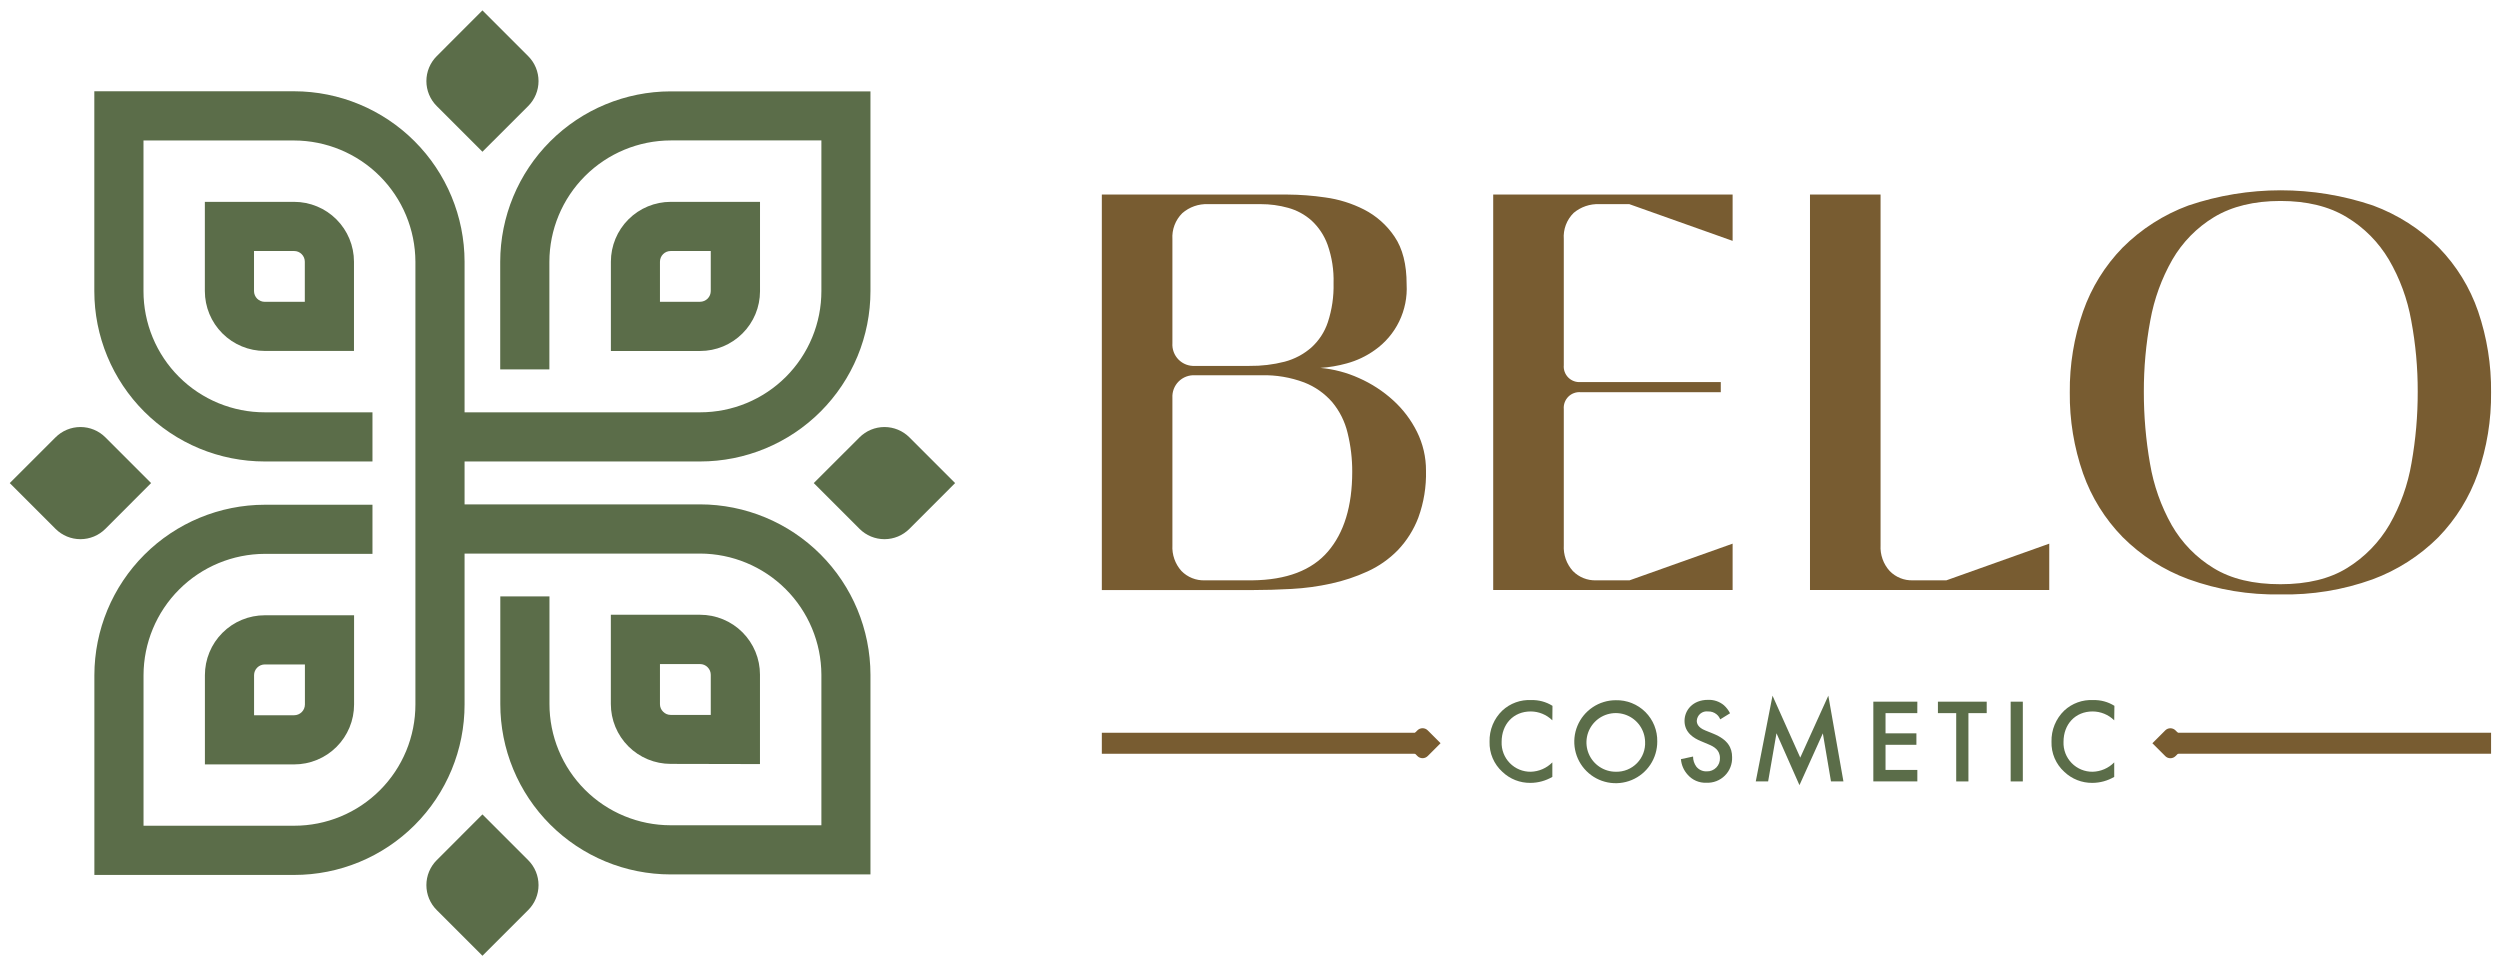 <svg width="238" height="91" viewBox="0 0 238 91" fill="none" xmlns="http://www.w3.org/2000/svg">
<g clip-path="url(#clip0_1175_8293)">
<path d="M14.385 45.989L10.035 41.638C9.723 41.326 9.352 41.078 8.945 40.909C8.537 40.74 8.1 40.653 7.659 40.653C7.218 40.653 6.781 40.74 6.373 40.909C5.965 41.078 5.595 41.326 5.283 41.638L0.928 45.989L5.283 50.344C5.595 50.657 5.965 50.904 6.373 51.074C6.781 51.242 7.218 51.33 7.659 51.33C8.1 51.33 8.537 51.242 8.945 51.074C9.352 50.904 9.723 50.657 10.035 50.344L14.385 45.989Z" fill="#5B6D49"/>
<path d="M86.577 41.638C86.265 41.326 85.894 41.078 85.487 40.909C85.079 40.74 84.642 40.653 84.201 40.653C83.76 40.653 83.323 40.74 82.915 40.909C82.507 41.078 82.137 41.326 81.825 41.638L77.47 45.989L81.825 50.344C82.137 50.657 82.507 50.904 82.915 51.074C83.323 51.242 83.76 51.33 84.201 51.33C84.642 51.33 85.079 51.242 85.487 51.074C85.894 50.904 86.265 50.657 86.577 50.344L90.927 45.989L86.577 41.638Z" fill="#5B6D49"/>
<path d="M45.928 14.447L50.283 10.096C50.595 9.784 50.843 9.414 51.012 9.006C51.181 8.599 51.268 8.162 51.268 7.72C51.268 7.279 51.181 6.842 51.012 6.434C50.843 6.027 50.595 5.656 50.283 5.345L45.928 0.989L41.577 5.345C41.264 5.656 41.017 6.027 40.848 6.434C40.679 6.842 40.592 7.279 40.592 7.72C40.592 8.162 40.679 8.599 40.848 9.006C41.017 9.414 41.264 9.784 41.577 10.096L45.928 14.447Z" fill="#5B6D49"/>
<path d="M45.928 77.532L41.577 81.887C41.264 82.199 41.017 82.569 40.848 82.977C40.679 83.384 40.592 83.821 40.592 84.263C40.592 84.704 40.679 85.141 40.848 85.549C41.017 85.956 41.264 86.327 41.577 86.638L45.928 90.989L50.283 86.638C50.595 86.327 50.843 85.956 51.012 85.549C51.181 85.141 51.268 84.704 51.268 84.263C51.268 83.821 51.181 83.384 51.012 82.977C50.843 82.569 50.595 82.199 50.283 81.887L45.928 77.532Z" fill="#5B6D49"/>
<path d="M21.177 60.244C20.647 60.773 20.227 61.401 19.941 62.093C19.654 62.785 19.507 63.526 19.507 64.274V72.771H28.004C28.753 72.772 29.494 72.625 30.186 72.338C30.878 72.052 31.507 71.632 32.037 71.103C32.567 70.574 32.987 69.945 33.274 69.253C33.561 68.561 33.708 67.82 33.708 67.071V58.574H25.211C24.462 58.573 23.72 58.72 23.028 59.007C22.335 59.293 21.706 59.714 21.177 60.244ZM29.028 67.071C29.027 67.342 28.918 67.601 28.726 67.792C28.534 67.983 28.274 68.091 28.004 68.091H24.187V64.274C24.188 64.003 24.297 63.744 24.489 63.553C24.681 63.362 24.941 63.255 25.211 63.255H29.028V67.071Z" fill="#5B6D49"/>
<path d="M70.688 31.739C71.752 30.677 72.351 29.235 72.353 27.731V19.216H63.856C62.345 19.216 60.895 19.817 59.826 20.886C58.757 21.955 58.156 23.405 58.156 24.917V33.413H66.653C67.403 33.414 68.145 33.267 68.838 32.979C69.53 32.692 70.159 32.27 70.688 31.739ZM62.828 24.917C62.828 24.783 62.854 24.65 62.905 24.526C62.956 24.402 63.031 24.29 63.126 24.195C63.22 24.1 63.333 24.024 63.456 23.973C63.58 23.922 63.713 23.896 63.847 23.897H67.664V27.709C67.664 27.979 67.556 28.239 67.365 28.43C67.174 28.621 66.915 28.729 66.644 28.729H62.828V24.917Z" fill="#5B6D49"/>
<path d="M66.649 48.016H44.227V43.932H66.662C68.792 43.931 70.9 43.51 72.867 42.694C74.833 41.878 76.62 40.683 78.125 39.177C79.63 37.67 80.823 35.882 81.637 33.914C82.451 31.947 82.869 29.838 82.868 27.709V8.698H63.848C59.546 8.704 55.422 10.415 52.38 13.457C49.338 16.499 47.626 20.623 47.62 24.925V35.168H52.301V24.925C52.306 21.862 53.526 18.927 55.692 16.761C57.858 14.595 60.794 13.375 63.857 13.369H78.196V27.709C78.197 29.224 77.9 30.726 77.32 32.126C76.741 33.527 75.891 34.8 74.82 35.872C73.748 36.944 72.476 37.794 71.075 38.374C69.675 38.954 68.174 39.252 66.658 39.252H44.227V38.397V24.917C44.221 20.615 42.509 16.49 39.467 13.448C36.425 10.406 32.301 8.695 27.999 8.689H8.979V27.709C8.978 29.839 9.397 31.948 10.211 33.916C11.025 35.885 12.22 37.673 13.725 39.18C15.231 40.686 17.019 41.881 18.987 42.697C20.954 43.512 23.064 43.932 25.194 43.932H35.459V39.252H25.216C23.699 39.255 22.196 38.958 20.793 38.379C19.391 37.8 18.116 36.95 17.043 35.878C15.969 34.806 15.118 33.532 14.537 32.13C13.957 30.729 13.659 29.226 13.66 27.709V13.374H27.999C31.058 13.382 33.99 14.601 36.154 16.763C38.317 18.926 39.537 21.857 39.547 24.917V41.59V67.067C39.548 68.582 39.25 70.083 38.671 71.484C38.091 72.885 37.242 74.157 36.17 75.23C35.098 76.302 33.826 77.152 32.425 77.732C31.025 78.312 29.524 78.61 28.008 78.609H13.664V64.274C13.672 61.214 14.892 58.281 17.057 56.117C19.222 53.953 22.155 52.734 25.216 52.727H35.459V48.051H25.216C20.913 48.056 16.788 49.767 13.745 52.809C10.702 55.851 8.99 59.976 8.984 64.279V83.294H28.008C30.139 83.295 32.249 82.876 34.218 82.061C36.187 81.246 37.976 80.05 39.482 78.543C40.989 77.036 42.183 75.246 42.997 73.277C43.811 71.308 44.229 69.197 44.227 67.067V52.7H66.649C69.705 52.709 72.634 53.925 74.797 56.084C76.96 58.243 78.182 61.169 78.196 64.225V78.565H63.843C62.328 78.564 60.827 78.265 59.427 77.684C58.027 77.104 56.755 76.253 55.684 75.18C54.613 74.108 53.764 72.835 53.185 71.435C52.606 70.034 52.308 68.533 52.309 67.017V56.775H47.629V67.017C47.627 69.148 48.045 71.258 48.86 73.227C49.674 75.195 50.868 76.984 52.373 78.491C53.879 79.998 55.667 81.194 57.635 82.01C59.603 82.825 61.713 83.245 63.843 83.245H82.868V64.23C82.859 59.931 81.148 55.811 78.108 52.772C75.068 49.733 70.948 48.023 66.649 48.016Z" fill="#5B6D49"/>
<path d="M72.349 72.74V64.225C72.35 63.477 72.203 62.735 71.917 62.043C71.63 61.351 71.21 60.723 70.681 60.193C70.152 59.664 69.523 59.244 68.831 58.958C68.139 58.672 67.398 58.525 66.649 58.525H58.152V67.017C58.152 67.766 58.299 68.508 58.585 69.2C58.871 69.892 59.291 70.521 59.82 71.051C60.35 71.581 60.978 72.001 61.67 72.288C62.362 72.575 63.104 72.722 63.852 72.722L72.349 72.74ZM62.828 67.035V63.219H66.645C66.779 63.218 66.912 63.245 67.036 63.297C67.16 63.349 67.272 63.425 67.366 63.522C67.461 63.616 67.537 63.729 67.588 63.852C67.639 63.976 67.665 64.109 67.665 64.243V68.059H63.852C63.718 68.061 63.585 68.034 63.461 67.982C63.337 67.93 63.224 67.853 63.131 67.757C63.034 67.664 62.957 67.552 62.905 67.427C62.853 67.303 62.827 67.17 62.828 67.035Z" fill="#5B6D49"/>
<path d="M19.502 19.216V27.709C19.502 29.221 20.102 30.67 21.172 31.739C22.241 32.808 23.69 33.409 25.202 33.409H33.699V24.917C33.699 23.405 33.098 21.955 32.029 20.886C30.96 19.817 29.511 19.216 27.999 19.216H19.502ZM29.018 24.917V28.733H25.202C25.068 28.733 24.935 28.706 24.811 28.655C24.687 28.603 24.574 28.528 24.479 28.433C24.385 28.338 24.31 28.225 24.259 28.1C24.208 27.976 24.182 27.843 24.182 27.709V23.897H27.999C28.132 23.895 28.264 23.921 28.387 23.971C28.51 24.022 28.622 24.096 28.716 24.191C28.812 24.285 28.888 24.398 28.94 24.523C28.992 24.648 29.019 24.782 29.018 24.917Z" fill="#5B6D49"/>
<path d="M125.699 35.025C126.973 35.14 128.218 35.468 129.382 35.996C130.563 36.518 131.654 37.226 132.611 38.094C133.554 38.945 134.329 39.966 134.895 41.104C135.468 42.256 135.763 43.527 135.755 44.813C135.793 46.33 135.547 47.841 135.029 49.267C134.59 50.427 133.922 51.488 133.065 52.384C132.238 53.228 131.263 53.912 130.188 54.401C129.078 54.91 127.916 55.296 126.723 55.555C125.485 55.828 124.227 55.999 122.96 56.067C121.669 56.138 120.413 56.174 119.193 56.174H104.894V18.522H122.582C123.774 18.53 124.965 18.621 126.144 18.793C127.437 18.966 128.691 19.356 129.854 19.947C131.025 20.545 132.024 21.433 132.757 22.525C133.529 23.656 133.914 25.172 133.911 27.072C133.979 28.288 133.735 29.501 133.204 30.596C132.673 31.692 131.871 32.634 130.874 33.333C130.066 33.911 129.161 34.339 128.202 34.598C127.384 34.825 126.546 34.968 125.699 35.025ZM111.613 32.661C111.593 32.949 111.635 33.239 111.736 33.51C111.836 33.782 111.994 34.028 112.197 34.234C112.401 34.44 112.646 34.599 112.916 34.703C113.186 34.806 113.476 34.851 113.764 34.834H118.939C120.073 34.848 121.203 34.714 122.301 34.433C123.234 34.186 124.097 33.729 124.826 33.097C125.557 32.441 126.103 31.606 126.412 30.674C126.804 29.477 126.987 28.22 126.955 26.96C126.992 25.719 126.801 24.481 126.389 23.309C126.072 22.425 125.547 21.631 124.857 20.993C124.218 20.425 123.456 20.012 122.631 19.786C121.783 19.55 120.906 19.432 120.026 19.434H115.002C114.106 19.397 113.229 19.705 112.553 20.294C112.229 20.616 111.977 21.003 111.815 21.43C111.653 21.857 111.584 22.314 111.613 22.77V32.661ZM113.764 35.724C113.478 35.708 113.19 35.752 112.922 35.854C112.653 35.956 112.409 36.114 112.206 36.317C112.003 36.52 111.845 36.764 111.743 37.033C111.641 37.301 111.597 37.589 111.613 37.875V51.908C111.588 52.352 111.65 52.798 111.798 53.218C111.945 53.639 112.175 54.026 112.473 54.357C112.761 54.653 113.108 54.885 113.492 55.038C113.875 55.192 114.287 55.263 114.7 55.248H119.215C122.481 55.212 124.883 54.297 126.421 52.504C127.958 50.711 128.729 48.188 128.732 44.934C128.738 43.675 128.589 42.42 128.286 41.197C128.031 40.131 127.534 39.138 126.835 38.294C126.111 37.458 125.194 36.811 124.163 36.41C122.868 35.924 121.493 35.691 120.11 35.724H113.764Z" fill="#785C31"/>
<path d="M148.873 51.908C148.847 52.352 148.91 52.798 149.057 53.218C149.205 53.639 149.435 54.026 149.733 54.357C150.021 54.653 150.368 54.885 150.752 55.038C151.135 55.192 151.547 55.263 151.959 55.248H155.13L164.945 51.756V56.165H142.153V18.522H164.945V22.93L155.108 19.434H152.258C151.367 19.396 150.495 19.694 149.813 20.267C149.484 20.591 149.229 20.983 149.067 21.415C148.905 21.847 148.839 22.31 148.873 22.77V34.758C148.853 34.975 148.881 35.193 148.955 35.398C149.029 35.602 149.148 35.788 149.301 35.942C149.455 36.096 149.641 36.214 149.846 36.288C150.05 36.362 150.269 36.39 150.485 36.37H163.818V37.337H150.485C150.268 37.317 150.05 37.346 149.845 37.421C149.641 37.495 149.455 37.614 149.301 37.768C149.148 37.922 149.03 38.108 148.956 38.313C148.882 38.518 148.854 38.736 148.873 38.953V51.908Z" fill="#785C31"/>
<path d="M179.03 51.908C179.005 52.353 179.068 52.798 179.217 53.219C179.365 53.639 179.595 54.026 179.894 54.357C180.18 54.651 180.523 54.882 180.903 55.035C181.282 55.188 181.69 55.261 182.099 55.248H185.292L195.089 51.756V56.165H172.311V18.522H179.03V51.908Z" fill="#785C31"/>
<path d="M217.097 56.588C214.112 56.646 211.141 56.154 208.333 55.136C205.981 54.268 203.845 52.901 202.072 51.128C200.393 49.408 199.109 47.343 198.309 45.076C197.444 42.596 197.016 39.985 197.044 37.359C197.017 34.734 197.445 32.124 198.309 29.646C199.106 27.371 200.39 25.298 202.072 23.572C203.846 21.801 205.982 20.433 208.333 19.564C214.035 17.634 220.213 17.634 225.915 19.564C228.267 20.434 230.404 21.801 232.18 23.572C233.858 25.296 235.134 27.37 235.917 29.646C236.762 32.129 237.179 34.737 237.15 37.359C237.179 39.985 236.753 42.596 235.89 45.076C235.091 47.35 233.807 49.423 232.127 51.151C230.351 52.922 228.214 54.289 225.861 55.158C223.052 56.169 220.082 56.654 217.097 56.588ZM217.097 55.617C219.68 55.617 221.804 55.098 223.47 54.059C225.122 53.037 226.498 51.626 227.478 49.948C228.519 48.135 229.229 46.15 229.575 44.088C229.974 41.843 230.173 39.567 230.167 37.288C230.174 35.014 229.966 32.745 229.548 30.51C229.187 28.47 228.468 26.51 227.424 24.721C226.439 23.054 225.054 21.66 223.394 20.664C221.705 19.642 219.607 19.132 217.102 19.132C214.596 19.132 212.491 19.642 210.787 20.664C209.14 21.66 207.771 23.056 206.806 24.721C205.782 26.517 205.073 28.475 204.708 30.51C204.294 32.745 204.088 35.014 204.094 37.288C204.088 39.585 204.285 41.878 204.682 44.141C205.026 46.2 205.727 48.183 206.752 50.002C207.713 51.677 209.083 53.082 210.734 54.085C212.396 55.109 214.517 55.62 217.097 55.617Z" fill="#785C31"/>
<path d="M147.783 68.576C147.232 68.036 146.492 67.732 145.721 67.73C144.069 67.73 142.955 68.95 142.955 70.624C142.941 70.996 143.002 71.368 143.136 71.715C143.269 72.062 143.473 72.379 143.733 72.645C143.993 72.912 144.304 73.122 144.648 73.264C144.993 73.406 145.362 73.476 145.734 73.47C146.506 73.448 147.24 73.129 147.783 72.579V73.96C147.15 74.331 146.431 74.527 145.699 74.53C144.705 74.544 143.745 74.166 143.027 73.479C142.628 73.118 142.312 72.674 142.101 72.179C141.89 71.684 141.79 71.149 141.806 70.611C141.791 70.058 141.891 69.508 142.101 68.996C142.311 68.485 142.627 68.023 143.027 67.641C143.394 67.3 143.826 67.037 144.298 66.866C144.769 66.696 145.269 66.621 145.77 66.648C146.485 66.625 147.19 66.815 147.796 67.195L147.783 68.576Z" fill="#5B6D49"/>
<path d="M157.771 70.602C157.773 71.384 157.543 72.148 157.11 72.799C156.677 73.45 156.061 73.958 155.339 74.258C154.617 74.558 153.823 74.638 153.056 74.486C152.289 74.335 151.584 73.96 151.031 73.407C150.478 72.855 150.101 72.152 149.948 71.385C149.795 70.619 149.872 69.824 150.171 69.102C150.47 68.379 150.976 67.762 151.626 67.328C152.275 66.893 153.039 66.661 153.821 66.661C154.343 66.648 154.862 66.74 155.346 66.934C155.831 67.127 156.271 67.416 156.641 67.785C157.01 68.154 157.301 68.593 157.495 69.078C157.689 69.562 157.783 70.081 157.771 70.602ZM156.613 70.602C156.598 70.053 156.422 69.521 156.106 69.072C155.791 68.623 155.35 68.277 154.838 68.077C154.327 67.877 153.768 67.833 153.231 67.949C152.695 68.065 152.204 68.337 151.822 68.73C151.439 69.124 151.18 69.621 151.078 70.16C150.977 70.7 151.036 71.257 151.249 71.763C151.463 72.269 151.821 72.701 152.278 73.004C152.735 73.308 153.272 73.47 153.821 73.47C154.197 73.481 154.571 73.413 154.92 73.272C155.268 73.13 155.584 72.918 155.846 72.648C156.108 72.379 156.312 72.058 156.444 71.706C156.576 71.354 156.634 70.978 156.613 70.602Z" fill="#5B6D49"/>
<path d="M163.765 68.483C163.693 68.297 163.575 68.133 163.422 68.006C163.193 67.815 162.901 67.717 162.603 67.73C162.473 67.713 162.341 67.722 162.216 67.758C162.09 67.795 161.973 67.857 161.873 67.94C161.772 68.024 161.69 68.128 161.632 68.245C161.574 68.362 161.54 68.49 161.534 68.621C161.534 68.848 161.614 69.249 162.353 69.542L163.115 69.85C164.518 70.42 164.896 71.217 164.896 72.076C164.91 72.401 164.856 72.725 164.738 73.028C164.62 73.332 164.44 73.607 164.209 73.836C163.979 74.066 163.703 74.245 163.4 74.362C163.096 74.479 162.772 74.532 162.447 74.517C162.112 74.532 161.777 74.47 161.469 74.338C161.16 74.205 160.886 74.004 160.666 73.751C160.294 73.343 160.068 72.823 160.024 72.272L161.178 72.023C161.178 72.37 161.289 72.709 161.494 72.989C161.613 73.136 161.765 73.253 161.937 73.33C162.11 73.407 162.298 73.443 162.487 73.434C162.654 73.439 162.821 73.409 162.976 73.346C163.132 73.283 163.272 73.189 163.39 73.07C163.507 72.951 163.599 72.808 163.659 72.652C163.719 72.495 163.746 72.328 163.738 72.161C163.738 71.386 163.146 71.065 162.647 70.861L161.917 70.553C161.289 70.295 160.367 69.769 160.367 68.629C160.367 67.605 161.164 66.626 162.594 66.626C163.148 66.601 163.691 66.783 164.117 67.138C164.357 67.355 164.555 67.614 164.7 67.904L163.765 68.483Z" fill="#5B6D49"/>
<path d="M167.149 74.392L168.744 66.229L171.384 72.125L174.056 66.229L175.495 74.392H174.31L173.535 69.814L171.309 74.748L169.122 69.805L168.325 74.392H167.149Z" fill="#5B6D49"/>
<path d="M182.527 67.89H179.503V69.814H182.442V70.905H179.503V73.296H182.531V74.388H178.341V66.799H182.531L182.527 67.89Z" fill="#5B6D49"/>
<path d="M187.394 67.89V74.392H186.231V67.89H184.49V66.799H189.135V67.89H187.394Z" fill="#5B6D49"/>
<path d="M192.573 66.799V74.392H191.415V66.799H192.573Z" fill="#5B6D49"/>
<path d="M201.274 68.576C200.725 68.036 199.987 67.733 199.217 67.73C197.565 67.73 196.447 68.95 196.447 70.624C196.432 70.996 196.494 71.368 196.627 71.715C196.761 72.062 196.964 72.379 197.224 72.645C197.484 72.912 197.796 73.122 198.14 73.264C198.484 73.406 198.854 73.476 199.226 73.47C199.998 73.449 200.732 73.13 201.274 72.579V73.96C200.643 74.33 199.926 74.527 199.195 74.53C198.201 74.542 197.242 74.165 196.523 73.479C196.124 73.118 195.808 72.674 195.597 72.179C195.387 71.684 195.286 71.149 195.303 70.611C195.288 70.058 195.389 69.509 195.599 68.997C195.809 68.486 196.124 68.024 196.523 67.641C196.89 67.3 197.322 67.037 197.794 66.866C198.265 66.696 198.765 66.621 199.266 66.648C199.981 66.625 200.686 66.815 201.292 67.195L201.274 68.576Z" fill="#5B6D49"/>
<path d="M135.176 70.758H104.894" stroke="#785C31" stroke-width="2" stroke-miterlimit="10"/>
<path d="M137.141 70.753L135.916 71.978C135.786 72.107 135.611 72.18 135.428 72.18C135.245 72.18 135.069 72.107 134.94 71.978L133.715 70.753L134.94 69.528C135.069 69.398 135.245 69.326 135.428 69.326C135.611 69.326 135.786 69.398 135.916 69.528L137.141 70.753Z" fill="#785C31"/>
<path d="M206.872 70.758H237.15" stroke="#785C31" stroke-width="2" stroke-miterlimit="10"/>
<path d="M207.108 69.532L208.333 70.757L207.108 71.982C206.979 72.112 206.803 72.184 206.62 72.184C206.437 72.184 206.261 72.112 206.132 71.982L204.907 70.757L206.132 69.532C206.261 69.403 206.437 69.33 206.62 69.33C206.803 69.33 206.979 69.403 207.108 69.532Z" fill="#785C31"/>
</g>
<defs>
<clipPath id="clip0_1175_8293">
<rect width="236.222" height="90" fill="white" transform="translate(0.928 0.989)"/>
</clipPath>
</defs>
</svg>
